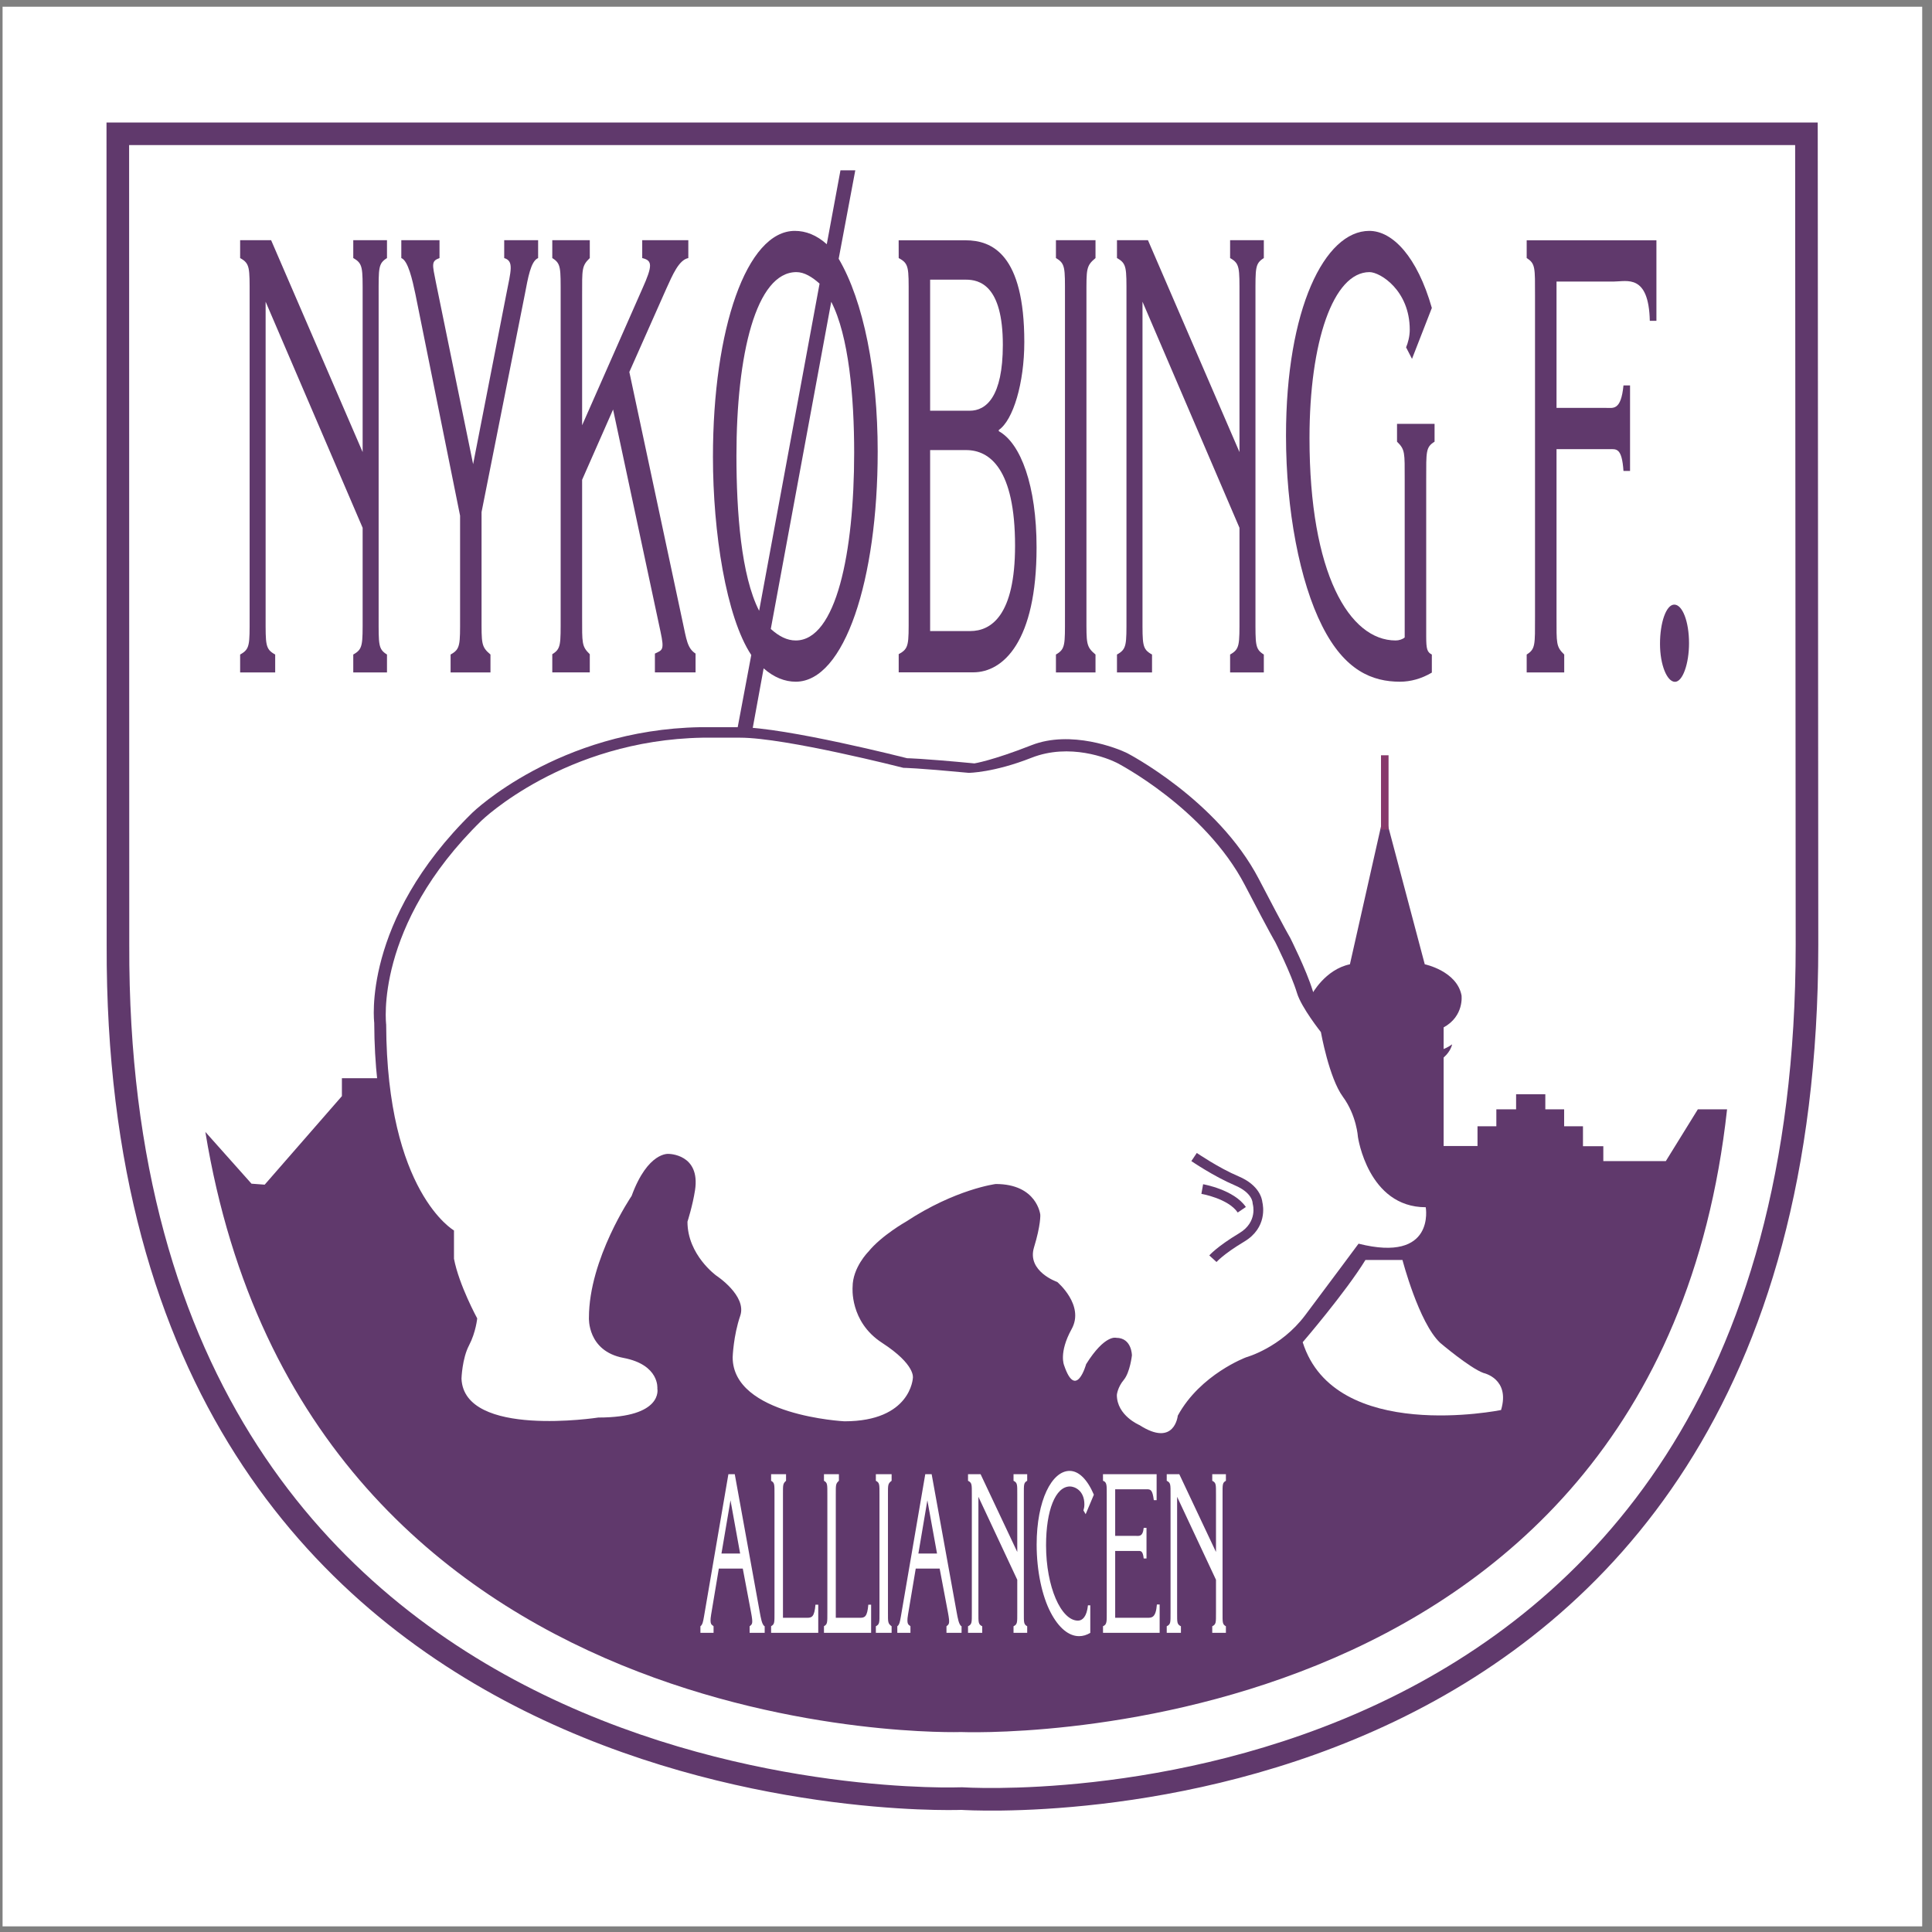 <?xml version="1.0" encoding="UTF-8"?>
<svg xmlns="http://www.w3.org/2000/svg" xmlns:xlink="http://www.w3.org/1999/xlink" width="194pt" height="194pt" viewBox="0 0 194 194" version="1.1">
<rect x="0" y="0" width="194" height="194" fill="#808080" stroke="none"/>
<g id="surface1">
<path style=" stroke:none;fill-rule:evenodd;fill:rgb(100%,100%,100%);fill-opacity:1;" d="M 0.258 0.676 L 193.016 0.676 L 193.016 193.434 L 0.258 193.434 L 0.258 0.676 "/>
<path style=" stroke:none;fill-rule:evenodd;fill:rgb(100%,100%,100%);fill-opacity:1;" d="M 11.848 94.891 L 11.828 13.434 L 181.391 13.434 L 181.445 94.891 C 181.438 186.277 96.566 180.605 96.566 180.605 C 96.566 180.605 11.543 184.008 11.848 94.891 "/>
<path style=" stroke:none;fill-rule:nonzero;fill:rgb(37.599%,22.4%,42.4%);fill-opacity:1;" d="M 10.711 94.891 L 10.695 13.434 L 10.695 12.301 L 182.523 12.301 L 182.527 13.434 L 182.582 94.891 C 182.574 186.859 97.934 181.828 96.535 181.738 C 94.133 181.82 10.41 184.02 10.711 94.891 Z M 12.98 94.891 C 12.684 182.828 96.297 179.477 96.535 179.469 L 96.629 179.469 C 96.867 179.48 180.305 185.062 180.312 94.891 L 180.258 14.57 L 12.965 14.57 L 12.98 94.891 "/>
<path style=" stroke:none;fill-rule:evenodd;fill:rgb(37.599%,22.4%,42.4%);fill-opacity:1;" d="M 173.422 111.391 C 166.234 176.82 96.516 173.922 96.516 173.922 C 96.516 173.922 30.836 176.066 20.621 113.66 L 25.254 118.859 L 26.578 118.957 L 34.332 110.066 L 34.332 108.27 L 38.02 108.27 L 131.723 99.855 C 131.723 99.855 133.047 97.348 135.551 96.828 L 139.004 81.512 L 143.066 96.828 C 143.066 96.828 146.281 97.492 146.758 99.949 C 146.758 99.949 147.039 102.031 144.961 103.164 L 144.961 105.34 C 144.961 105.34 145.434 105.152 145.812 104.867 C 145.812 104.867 145.715 105.527 144.961 106.191 L 144.961 115.078 L 148.363 115.078 L 148.363 113.094 L 150.254 113.094 L 150.254 111.391 L 152.238 111.391 L 152.238 109.879 L 155.172 109.879 L 155.172 111.391 L 157.062 111.391 L 157.062 113.094 L 158.953 113.094 L 158.953 115.098 L 160.996 115.098 L 160.996 116.59 L 167.273 116.59 L 170.488 111.391 L 173.422 111.391 "/>
<path style=" stroke:none;fill-rule:nonzero;fill:rgb(52.899%,22.4%,42%);fill-opacity:1;" d="M 138.672 83.309 L 138.672 75.84 L 139.43 75.84 L 139.43 83.309 L 138.672 83.309 "/>
<path style=" stroke:none;fill-rule:evenodd;fill:rgb(37.599%,22.4%,42.4%);fill-opacity:1;" d="M 26.672 61.949 C 26.672 64.746 26.629 65.176 27.633 65.723 L 27.633 67.52 L 24.113 67.52 L 24.113 65.723 C 25.109 65.176 25.066 64.746 25.066 61.949 L 25.066 29.688 C 25.066 26.891 25.109 26.465 24.113 25.914 L 24.113 24.117 L 27.223 24.117 L 36.414 45.395 L 36.414 29.688 C 36.414 26.891 36.457 26.465 35.473 25.914 L 35.473 24.117 L 38.859 24.117 L 38.859 25.914 C 37.977 26.465 38.02 26.891 38.02 29.688 L 38.02 61.949 C 38.02 64.746 37.977 65.176 38.859 65.723 L 38.859 67.52 L 35.473 67.52 L 35.473 65.723 C 36.457 65.176 36.414 64.746 36.414 61.949 L 36.414 53 L 26.672 30.297 L 26.672 61.949 "/>
<path style=" stroke:none;fill-rule:evenodd;fill:rgb(37.599%,22.4%,42.4%);fill-opacity:1;" d="M 48.355 51.418 L 48.355 61.949 C 48.355 64.625 48.309 64.93 49.25 65.723 L 49.25 67.52 L 45.246 67.52 L 45.246 65.723 C 46.242 65.176 46.199 64.746 46.199 61.949 L 46.199 51.785 L 41.707 29.508 C 41.41 28.105 40.977 26.16 40.297 25.914 L 40.297 24.117 L 44.133 24.117 L 44.133 25.914 C 43.293 26.219 43.406 26.523 43.77 28.352 L 47.508 46.609 L 50.836 29.566 C 51.316 27.133 51.613 26.219 50.629 25.914 L 50.629 24.117 L 54.035 24.117 L 54.035 25.914 C 53.289 26.219 53.016 27.926 52.699 29.566 L 48.355 51.418 "/>
<path style=" stroke:none;fill-rule:evenodd;fill:rgb(37.599%,22.4%,42.4%);fill-opacity:1;" d="M 58.453 61.922 C 58.453 64.598 58.406 64.898 59.223 65.691 L 59.223 67.516 L 55.457 67.516 L 55.457 65.691 C 56.344 65.145 56.297 64.719 56.297 61.922 L 56.297 29.688 C 56.297 26.887 56.344 26.465 55.457 25.914 L 55.457 24.117 L 59.223 24.117 L 59.223 25.914 C 58.406 26.707 58.453 27.012 58.453 29.688 L 58.453 42.703 L 64.488 29.016 C 65.555 26.645 65.512 26.16 64.488 25.914 L 64.488 24.117 L 69.117 24.117 L 69.117 25.914 C 68.164 26.098 67.531 27.617 66.895 29.016 L 63.195 37.352 L 68.527 62.348 C 68.938 64.23 69.004 65.082 69.844 65.629 L 69.844 67.516 L 65.762 67.516 L 65.762 65.629 C 66.508 65.266 66.734 65.324 66.328 63.441 L 61.562 41.121 L 58.453 48.176 L 58.453 61.922 "/>
<path style=" stroke:none;fill-rule:evenodd;fill:rgb(37.599%,22.4%,42.4%);fill-opacity:1;" d="M 76.227 61.332 C 74.422 57.805 73.949 51.414 73.949 45.758 C 73.949 35.598 75.91 27.324 79.973 27.324 C 80.762 27.324 81.551 27.812 82.297 28.48 Z M 85.883 17.102 L 84.395 17.102 L 83.02 24.523 C 82.004 23.609 80.918 23.184 79.812 23.184 C 74.965 23.184 71.59 33.043 71.59 45.879 C 71.59 53.422 72.902 61.941 75.438 65.773 L 73.676 75.145 L 75.211 75.145 L 76.68 67.113 C 77.715 68.027 78.82 68.453 79.902 68.453 C 84.801 68.453 88.133 58.23 88.133 45.332 C 88.133 37.422 86.723 30.246 84.215 25.984 Z M 83.469 30.305 C 85.227 33.715 85.77 39.855 85.77 45.453 C 85.77 55.492 83.965 64.312 79.902 64.312 C 79.023 64.312 78.211 63.887 77.398 63.156 L 83.469 30.305 "/>
<path style=" stroke:none;fill-rule:evenodd;fill:rgb(37.599%,22.4%,42.4%);fill-opacity:1;" d="M 93.398 63.367 L 93.398 45.195 L 97.016 45.195 C 99.379 45.195 101.926 47.078 101.926 54.797 C 101.926 61.785 99.539 63.367 97.426 63.367 Z M 93.398 41.242 L 93.398 28.082 L 96.992 28.082 C 98.34 28.082 100.699 28.629 100.699 34.629 C 100.699 39.848 99.02 41.242 97.383 41.242 Z M 97.727 67.512 C 100.746 67.512 104.086 64.402 104.086 54.977 C 104.086 48.77 102.5 44.516 100.293 43.297 L 100.293 43.176 C 101.73 42.191 102.855 38.48 102.855 34.344 C 102.855 25.527 99.609 24.129 96.953 24.129 L 90.238 24.129 L 90.242 25.914 C 91.289 26.465 91.242 26.887 91.242 29.688 L 91.242 61.906 C 91.242 64.707 91.289 65.133 90.242 65.684 L 90.242 67.512 L 97.727 67.512 "/>
<path style=" stroke:none;fill-rule:evenodd;fill:rgb(37.599%,22.4%,42.4%);fill-opacity:1;" d="M 106.938 29.688 C 106.938 26.891 106.984 26.465 106.031 25.914 L 106.031 24.117 L 110.004 24.117 L 110.004 25.914 C 109.051 26.707 109.094 27.012 109.094 29.688 L 109.094 61.949 C 109.094 64.625 109.051 64.93 110.004 65.723 L 110.004 67.52 L 106.031 67.52 L 106.031 65.723 C 106.984 65.176 106.938 64.746 106.938 61.949 L 106.938 29.688 "/>
<path style=" stroke:none;fill-rule:evenodd;fill:rgb(37.599%,22.4%,42.4%);fill-opacity:1;" d="M 114.723 61.949 C 114.723 64.746 114.676 65.176 115.68 65.723 L 115.68 67.52 L 112.16 67.52 L 112.16 65.723 C 113.156 65.176 113.113 64.746 113.113 61.949 L 113.113 29.688 C 113.113 26.891 113.156 26.465 112.16 25.914 L 112.16 24.117 L 115.27 24.117 L 124.461 45.395 L 124.461 29.688 C 124.461 26.891 124.504 26.465 123.52 25.914 L 123.52 24.117 L 126.906 24.117 L 126.906 25.914 C 126.023 26.465 126.066 26.891 126.066 29.688 L 126.066 61.949 C 126.066 64.746 126.023 65.176 126.906 65.723 L 126.906 67.52 L 123.52 67.52 L 123.52 65.723 C 124.504 65.176 124.461 64.746 124.461 61.949 L 124.461 53 L 114.723 30.297 L 114.723 61.949 "/>
<path style=" stroke:none;fill-rule:evenodd;fill:rgb(37.599%,22.4%,42.4%);fill-opacity:1;" d="M 141.051 48.129 C 141.051 45.449 141.098 45.145 140.281 44.352 L 140.281 42.559 L 144.051 42.559 L 144.051 44.352 C 143.164 44.902 143.211 45.328 143.211 48.129 L 143.211 63.898 C 143.211 65.176 143.301 65.48 143.777 65.727 L 143.777 67.539 C 142.75 68.148 141.648 68.453 140.578 68.453 C 137.812 68.453 135.027 67.359 132.762 62.852 C 130.516 58.41 129.133 51.23 129.133 43.754 C 129.133 31.039 133.012 23.184 137.496 23.184 C 139.852 23.184 142.316 25.801 143.777 30.922 L 141.785 36.035 L 141.191 34.879 C 141.375 34.453 141.559 33.781 141.559 33.113 C 141.559 29.152 138.582 27.324 137.52 27.324 C 133.871 27.324 131.492 34.332 131.492 43.992 C 131.492 57.617 135.504 64.312 140.145 64.312 C 140.484 64.312 140.848 64.191 141.051 64.008 L 141.051 48.129 "/>
<path style=" stroke:none;fill-rule:evenodd;fill:rgb(37.599%,22.4%,42.4%);fill-opacity:1;" d="M 156.297 40.957 L 161.219 40.957 C 161.992 40.957 162.766 41.262 163.02 38.703 L 163.68 38.703 L 163.68 47.289 L 163.02 47.289 C 162.859 44.918 162.289 45.102 161.582 45.102 L 156.297 45.102 L 156.297 61.949 C 156.297 64.629 156.25 64.93 157.07 65.723 L 157.07 67.52 L 153.301 67.52 L 153.301 65.723 C 154.184 65.176 154.137 64.746 154.137 61.949 L 154.137 29.691 C 154.137 26.891 154.184 26.465 153.301 25.914 L 153.301 24.129 L 166.328 24.129 L 166.328 32.215 L 165.664 32.215 C 165.555 27.477 163.348 28.27 162.082 28.27 L 156.297 28.27 L 156.297 40.957 "/>
<path style=" stroke:none;fill-rule:evenodd;fill:rgb(37.599%,22.4%,42.4%);fill-opacity:1;" d="M 166.688 64.648 C 166.688 62.527 167.301 60.711 168.121 60.711 C 168.941 60.711 169.602 62.406 169.602 64.586 C 169.602 66.648 168.965 68.465 168.191 68.465 C 167.395 68.465 166.688 66.77 166.688 64.648 "/>
<path style=" stroke:none;fill-rule:evenodd;fill:rgb(100%,100%,100%);fill-opacity:1;" d="M 74.32 155.996 L 72.445 155.996 L 73.352 150.652 Z M 74.586 157.508 L 75.418 161.914 C 75.637 163.078 75.535 163.078 75.273 163.301 L 75.273 163.961 L 76.785 163.961 L 76.785 163.301 C 76.508 163.168 76.398 162.449 76.297 161.914 L 73.781 148.031 L 73.141 148.031 L 70.688 162.34 C 70.605 162.809 70.551 163.145 70.332 163.301 L 70.332 163.961 L 71.652 163.961 L 71.652 163.301 C 71.516 163.121 71.223 163.234 71.406 162.137 L 72.18 157.508 L 74.586 157.508 "/>
<path style=" stroke:none;fill-rule:evenodd;fill:rgb(100%,100%,100%);fill-opacity:1;" d="M 81.047 162.449 C 81.516 162.449 81.781 162.359 81.883 161.133 L 82.164 161.133 L 82.164 163.961 L 77.43 163.961 L 77.43 163.293 C 77.785 163.094 77.77 162.938 77.77 161.914 L 77.77 150.078 C 77.77 149.051 77.785 148.895 77.43 148.691 L 77.43 148.031 L 78.93 148.031 L 78.93 148.691 C 78.602 148.984 78.621 149.094 78.621 150.078 L 78.621 162.449 L 81.047 162.449 "/>
<path style=" stroke:none;fill-rule:evenodd;fill:rgb(100%,100%,100%);fill-opacity:1;" d="M 86.359 162.449 C 86.824 162.449 87.09 162.359 87.191 161.133 L 87.473 161.133 L 87.473 163.961 L 82.738 163.961 L 82.738 163.293 C 83.094 163.094 83.078 162.938 83.078 161.914 L 83.078 150.078 C 83.078 149.051 83.094 148.895 82.738 148.691 L 82.738 148.031 L 84.238 148.031 L 84.238 148.691 C 83.91 148.984 83.926 149.094 83.926 150.078 L 83.926 162.449 L 86.359 162.449 "/>
<path style=" stroke:none;fill-rule:evenodd;fill:rgb(100%,100%,100%);fill-opacity:1;" d="M 88.312 150.078 C 88.312 149.051 88.332 148.895 87.949 148.691 L 87.949 148.031 L 89.531 148.031 L 89.531 148.691 C 89.148 148.984 89.164 149.094 89.164 150.078 L 89.164 161.914 C 89.164 162.898 89.148 163.012 89.531 163.301 L 89.531 163.961 L 87.949 163.961 L 87.949 163.301 C 88.332 163.098 88.312 162.941 88.312 161.914 L 88.312 150.078 "/>
<path style=" stroke:none;fill-rule:evenodd;fill:rgb(100%,100%,100%);fill-opacity:1;" d="M 94.09 155.996 L 92.219 155.996 L 93.121 150.652 Z M 94.355 157.508 L 95.188 161.914 C 95.406 163.078 95.305 163.078 95.039 163.301 L 95.039 163.961 L 96.555 163.961 L 96.555 163.301 C 96.277 163.168 96.168 162.449 96.066 161.914 L 93.551 148.031 L 92.91 148.031 L 90.457 162.34 C 90.375 162.809 90.32 163.145 90.102 163.301 L 90.102 163.961 L 91.422 163.961 L 91.422 163.301 C 91.285 163.121 90.992 163.234 91.176 162.137 L 91.953 157.508 L 94.355 157.508 "/>
<path style=" stroke:none;fill-rule:evenodd;fill:rgb(100%,100%,100%);fill-opacity:1;" d="M 98.246 161.914 C 98.246 162.941 98.227 163.098 98.629 163.301 L 98.629 163.961 L 97.203 163.961 L 97.203 163.301 C 97.605 163.098 97.586 162.941 97.586 161.914 L 97.586 150.078 C 97.586 149.051 97.605 148.895 97.203 148.691 L 97.203 148.031 L 98.465 148.031 L 102.148 155.84 L 102.148 150.078 C 102.148 149.051 102.168 148.895 101.773 148.691 L 101.773 148.031 L 103.145 148.031 L 103.145 148.691 C 102.789 148.895 102.809 149.051 102.809 150.078 L 102.809 161.914 C 102.809 162.941 102.789 163.098 103.145 163.301 L 103.145 163.961 L 101.773 163.961 L 101.773 163.301 C 102.168 163.098 102.148 162.941 102.148 161.914 L 102.148 158.633 L 98.246 150.301 L 98.246 161.914 "/>
<path style=" stroke:none;fill-rule:evenodd;fill:rgb(100%,100%,100%);fill-opacity:1;" d="M 109.48 163.961 C 109.117 164.184 108.738 164.293 108.352 164.293 C 107.32 164.293 106.309 163.469 105.496 161.906 C 104.645 160.281 104.094 157.758 104.094 155.105 C 104.094 150.621 105.637 147.699 107.402 147.699 C 108.324 147.699 109.18 148.547 109.84 150.086 L 109.016 152.047 L 108.793 151.668 C 108.848 151.492 108.887 151.289 108.887 151.066 C 108.887 149.641 107.883 149.262 107.441 149.262 C 105.977 149.262 105.039 151.668 105.039 155.172 C 105.039 159.344 106.547 162.734 108.242 162.734 C 108.684 162.734 109.125 162.355 109.246 161.195 L 109.48 161.195 L 109.48 163.961 "/>
<path style=" stroke:none;fill-rule:evenodd;fill:rgb(100%,100%,100%);fill-opacity:1;" d="M 111.98 154.223 L 114.035 154.223 C 114.34 154.223 114.754 154.355 114.844 153.418 L 115.125 153.418 L 115.125 156.496 L 114.844 156.496 C 114.754 155.668 114.531 155.738 114.238 155.738 L 111.98 155.738 L 111.98 162.449 L 115.168 162.449 C 115.629 162.449 116.062 162.492 116.168 161.113 L 116.445 161.113 L 116.445 163.961 L 110.758 163.961 L 110.758 163.293 C 111.16 163.141 111.133 162.805 111.133 161.914 L 111.133 150.082 C 111.133 149.164 111.16 148.828 110.758 148.691 L 110.754 148.031 L 116.141 148.031 L 116.141 150.637 L 115.859 150.637 C 115.73 149.633 115.559 149.543 115.168 149.543 L 111.98 149.543 L 111.98 154.223 "/>
<path style=" stroke:none;fill-rule:evenodd;fill:rgb(100%,100%,100%);fill-opacity:1;" d="M 118.199 161.914 C 118.199 162.941 118.18 163.098 118.582 163.301 L 118.582 163.961 L 117.156 163.961 L 117.156 163.301 C 117.559 163.098 117.539 162.941 117.539 161.914 L 117.539 150.078 C 117.539 149.051 117.559 148.895 117.156 148.691 L 117.156 148.031 L 118.418 148.031 L 122.102 155.84 L 122.102 150.078 C 122.102 149.051 122.121 148.895 121.727 148.691 L 121.727 148.031 L 123.098 148.031 L 123.098 148.691 C 122.742 148.895 122.762 149.051 122.762 150.078 L 122.762 161.914 C 122.762 162.941 122.742 163.098 123.098 163.301 L 123.098 163.961 L 121.727 163.961 L 121.727 163.301 C 122.121 163.098 122.102 162.941 122.102 161.914 L 122.102 158.633 L 118.199 150.301 L 118.199 161.914 "/>
<path style=" stroke:none;fill-rule:evenodd;fill:rgb(37.599%,22.4%,42.4%);fill-opacity:1;" d="M 145.117 121.594 C 145.117 121.594 146.156 127.371 138.168 125.359 C 138.168 125.359 135.184 129.387 132.648 132.762 C 130.117 136.141 126.547 137.113 126.547 137.113 C 126.547 137.113 121.805 138.867 119.469 143.152 C 119.469 143.152 119.141 146.465 115.504 144.129 C 115.504 144.129 113.168 143.152 113.168 141.012 C 113.168 141.012 113.234 140.23 113.883 139.453 C 114.531 138.672 114.727 136.918 114.727 136.918 C 114.727 136.918 114.727 135.102 113.102 135.102 C 113.102 135.102 111.934 134.711 109.984 137.828 C 109.984 137.828 108.945 141.594 107.711 137.957 C 107.711 137.957 107.129 136.66 108.492 134.191 C 109.855 131.723 106.996 129.32 106.996 129.32 C 106.996 129.32 103.836 128.234 104.594 125.75 C 105.309 123.41 105.246 122.375 105.246 122.375 C 105.246 122.375 104.922 119.191 100.633 119.191 C 100.633 119.191 96.477 119.711 91.348 123.086 C 91.348 123.086 88.816 124.516 87.453 126.203 C 87.453 126.203 85.828 127.828 85.828 129.84 C 85.828 129.84 85.5 133.43 88.879 135.621 C 92.387 137.895 92.062 139.258 92.062 139.258 C 92.062 139.258 91.867 143.738 84.984 143.738 C 84.984 143.738 73.426 143.996 73.426 137.113 C 73.426 137.113 73.488 134.906 74.203 132.828 C 74.918 130.75 71.738 128.672 71.738 128.672 C 71.738 128.672 68.75 126.531 68.75 123.086 C 68.75 123.086 69.281 121.426 69.527 119.84 C 70.113 116.074 66.801 116.074 66.801 116.074 C 66.801 116.074 64.656 115.812 62.969 120.426 C 62.969 120.426 58.555 126.918 58.555 133.023 C 58.555 133.023 58.359 136.465 62.125 137.18 C 65.895 137.895 65.633 140.359 65.633 140.359 C 65.633 140.359 66.281 143.348 59.527 143.348 L 49.594 143.348 C 49.594 143.348 45.371 143.996 45.371 139.324 C 45.371 139.324 45.438 137.242 46.152 135.879 C 46.863 134.516 46.996 133.09 46.996 133.09 C 46.996 133.09 45.109 129.645 44.594 126.918 L 44.594 123.996 C 44.594 123.996 37.645 120.035 37.578 102.695 C 37.578 102.695 36.281 92.5 47.449 81.59 C 47.449 81.59 56.023 73.277 70.309 73.02 L 74.203 73.02 C 78.879 73.02 91.09 76.137 91.09 76.137 C 91.09 76.137 92.387 76.137 97.844 76.656 C 97.844 76.656 99.648 76.375 103.578 74.828 C 107.539 73.273 112.258 75.16 113.168 75.617 C 113.168 75.617 122.258 80.293 126.414 88.281 C 129.234 93.695 129.531 94.125 129.531 94.125 C 129.531 94.125 131.18 97.398 131.805 99.449 C 132.258 100.945 134.273 103.477 134.273 103.477 C 134.273 103.477 135.117 108.215 136.547 110.164 C 137.973 112.113 138.105 114.32 138.105 114.32 C 138.105 114.32 139.145 121.594 145.117 121.594 "/>
<path style=" stroke:none;fill-rule:evenodd;fill:rgb(100%,100%,100%);fill-opacity:1;" d="M 143.164 121.223 C 143.164 121.223 144.172 126.836 136.418 124.883 C 136.418 124.883 133.52 128.789 131.059 132.066 C 128.602 135.344 125.137 136.289 125.137 136.289 C 125.137 136.289 120.531 137.992 118.266 142.152 C 118.266 142.152 117.949 145.367 114.418 143.098 C 114.418 143.098 112.148 142.152 112.148 140.07 C 112.148 140.07 112.211 139.316 112.844 138.559 C 113.473 137.801 113.66 136.102 113.66 136.102 C 113.66 136.102 113.66 134.336 112.086 134.336 C 112.086 134.336 110.953 133.957 109.062 136.984 C 109.062 136.984 108.051 140.641 106.855 137.109 C 106.855 137.109 106.285 135.848 107.609 133.453 C 108.934 131.059 106.16 128.727 106.16 128.727 C 106.16 128.727 103.094 127.672 103.828 125.258 C 104.523 122.988 104.461 121.98 104.461 121.98 C 104.461 121.98 104.145 118.891 99.984 118.891 C 99.984 118.891 95.949 119.398 90.969 122.676 C 90.969 122.676 88.512 124.062 87.188 125.699 C 87.188 125.699 85.613 127.277 85.613 129.23 C 85.613 129.23 85.293 132.715 88.574 134.84 C 91.977 137.047 91.664 138.371 91.664 138.371 C 91.664 138.371 91.473 142.719 84.793 142.719 C 84.793 142.719 73.57 142.152 73.57 136.289 C 73.57 136.289 73.637 134.148 74.328 132.129 C 75.023 130.113 71.934 128.094 71.934 128.094 C 71.934 128.094 69.031 126.016 69.031 122.676 C 69.031 122.676 69.551 121.062 69.789 119.523 C 70.355 115.867 67.141 115.867 67.141 115.867 C 67.141 115.867 65.062 115.613 63.422 120.09 C 63.422 120.09 59.137 126.395 59.137 132.32 C 59.137 132.32 58.949 135.66 62.602 136.352 C 66.262 137.047 66.008 139.441 66.008 139.441 C 66.008 139.441 66.637 142.34 60.082 142.34 C 60.082 142.34 46.594 144.422 46.34 138.434 C 46.34 138.434 46.402 136.414 47.098 135.094 C 47.789 133.77 47.918 132.383 47.918 132.383 C 47.918 132.383 46.09 129.039 45.586 126.395 L 45.586 123.555 C 45.586 123.555 38.84 119.711 38.777 102.883 C 38.777 102.883 37.516 92.984 48.355 82.395 C 48.355 82.395 56.68 74.324 70.547 74.074 L 74.328 74.074 C 78.867 74.074 90.719 77.102 90.719 77.102 C 90.719 77.102 91.977 77.102 97.273 77.605 C 97.273 77.605 99.766 77.594 103.578 76.09 C 107.422 74.578 111.266 76.152 112.148 76.598 C 112.148 76.598 120.973 81.133 125.008 88.887 C 127.742 94.145 128.035 94.562 128.035 94.562 C 128.035 94.562 129.637 97.738 130.242 99.73 C 130.684 101.18 132.637 103.637 132.637 103.637 C 132.637 103.637 133.453 108.238 134.844 110.129 C 136.23 112.02 136.355 114.164 136.355 114.164 C 136.355 114.164 137.363 121.223 143.164 121.223 "/>
<path style=" stroke:none;fill-rule:evenodd;fill:rgb(100%,100%,100%);fill-opacity:1;" d="M 130.809 134.777 C 130.809 134.777 135.094 129.797 137.109 126.52 L 140.828 126.52 C 140.828 126.52 142.469 132.824 144.613 134.84 C 144.613 134.84 147.574 137.359 148.961 137.867 C 148.961 137.867 151.672 138.434 150.727 141.586 C 150.727 141.586 134.023 144.988 130.809 134.777 "/>
<path style=" stroke:none;fill-rule:nonzero;fill:rgb(37.599%,22.4%,42.4%);fill-opacity:1;" d="M 120.176 115.773 C 120.184 115.777 122.355 117.27 124.379 118.125 C 126.469 119.012 126.723 120.383 126.758 120.711 C 126.848 121.094 127.254 123.285 124.945 124.672 C 122.809 125.953 122.16 126.723 122.156 126.723 L 121.43 126.062 C 121.434 126.059 122.168 125.195 124.441 123.828 C 126.324 122.703 125.801 120.918 125.797 120.914 L 125.777 120.781 C 125.777 120.781 125.777 119.781 124 119.027 C 121.863 118.121 119.637 116.594 119.629 116.59 Z M 126.762 120.781 Z M 126.742 120.656 L 126.742 120.652 C 126.742 120.652 126.742 120.652 126.742 120.656 "/>
<path style=" stroke:none;fill-rule:nonzero;fill:rgb(37.599%,22.4%,42.4%);fill-opacity:1;" d="M 124.285 121.754 C 123.332 120.348 120.645 119.879 120.637 119.879 L 120.809 118.914 C 120.816 118.914 123.914 119.453 125.102 121.199 L 124.285 121.754 "/>
</g>
</svg>
